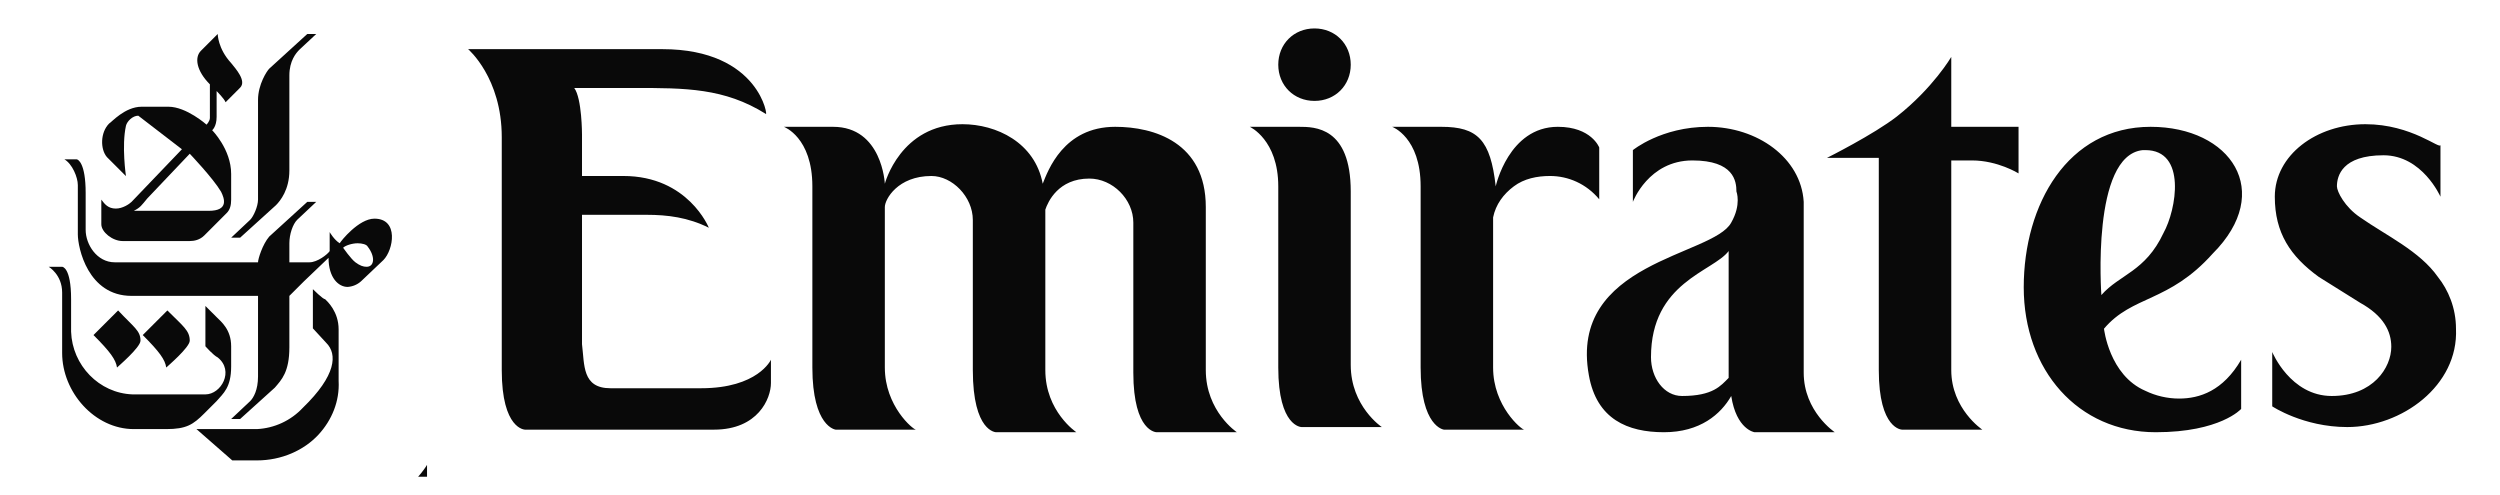 <svg width="91" height="18" viewBox="0 0 91 18" fill="none" xmlns="http://www.w3.org/2000/svg">
<g clip-path="url(#clip0_17216_1607)">
<path d="M4.299 11.3L3.403 12.196C4.014 12.807 4.218 13.093 4.259 13.378C4.299 13.337 5.114 12.645 5.114 12.4C5.114 12.033 4.87 11.911 4.299 11.3ZM-4.746 16.8H-7.801C-7.801 16.8 -7.272 17.248 -7.272 18.186V21.852C-7.272 22.79 -6.905 22.79 -6.905 22.79H-3.931C-3.238 22.79 -3.034 22.301 -3.034 22.056V21.689C-3.034 21.689 -3.238 22.138 -4.134 22.138H-5.56C-6.009 22.138 -5.968 21.771 -6.009 21.445V19.408H-4.99C-4.664 19.408 -4.338 19.449 -4.012 19.611C-4.012 19.611 -4.338 18.797 -5.357 18.797H-6.009V18.145C-6.009 18.145 -6.009 17.574 -6.131 17.411H-5.194C-4.379 17.411 -3.768 17.411 -3.116 17.819C-3.075 17.9 -3.197 16.8 -4.746 16.8ZM-0.019 17.982C-0.997 17.982 -1.242 18.919 -1.242 18.919C-1.242 18.919 -1.282 18.023 -2.057 18.023H-2.831C-2.831 18.023 -2.382 18.186 -2.382 18.96V21.812C-2.382 22.749 -2.016 22.79 -2.016 22.79H-0.753C-0.794 22.79 -1.242 22.423 -1.242 21.812V19.286C-1.242 19.163 -1.038 18.797 -0.508 18.797C-0.182 18.797 0.144 19.123 0.144 19.489V21.852C0.144 22.83 0.51 22.83 0.51 22.83H1.773C1.773 22.83 1.284 22.504 1.284 21.852V19.326C1.325 19.204 1.488 18.837 1.977 18.837C2.344 18.837 2.67 19.163 2.67 19.53V21.893C2.67 22.83 3.036 22.83 3.036 22.83H4.299C4.299 22.83 3.81 22.504 3.81 21.852V19.286C3.81 18.267 2.996 18.023 2.384 18.023C1.57 18.023 1.325 18.715 1.244 18.919C1.121 18.267 0.51 17.982 -0.019 17.982ZM5.277 18.023H4.503C4.503 18.023 4.951 18.226 4.951 18.96V21.812C4.951 22.749 5.318 22.749 5.318 22.749H6.581C6.581 22.749 6.092 22.423 6.092 21.771V19.041C6.092 18.023 5.522 18.023 5.277 18.023ZM7.518 18.023H6.744C6.744 18.023 7.192 18.186 7.192 18.96V21.812C7.192 22.749 7.559 22.79 7.559 22.79H8.822C8.781 22.79 8.333 22.423 8.333 21.812V19.449C8.374 19.245 8.496 19.082 8.659 18.96C8.822 18.837 9.025 18.797 9.229 18.797C9.514 18.797 9.8 18.919 10.003 19.163V18.349C10.003 18.349 9.881 18.023 9.351 18.023C8.577 18.023 8.374 18.96 8.374 18.96C8.292 18.226 8.088 18.023 7.518 18.023ZM15.544 16.922C15.544 16.922 15.259 17.411 14.689 17.86C14.322 18.145 13.589 18.512 13.589 18.512H14.403V21.852C14.403 22.79 14.77 22.79 14.77 22.79H16.033C16.033 22.79 15.544 22.463 15.544 21.852V18.552H15.87C16.278 18.552 16.604 18.756 16.604 18.756V18.023H15.544V16.922ZM18.681 18.023C17.378 18.023 16.685 19.245 16.685 20.549C16.685 21.852 17.541 22.83 18.763 22.83C19.782 22.83 20.108 22.463 20.108 22.463V21.689C19.822 22.178 19.456 22.301 19.13 22.301C18.946 22.3 18.765 22.258 18.6 22.178C18.03 21.934 17.948 21.201 17.948 21.201C18.396 20.671 18.967 20.793 19.659 20.019C20.637 19.041 19.945 18.023 18.681 18.023ZM17.907 20.671C17.907 20.671 17.744 18.471 18.559 18.389H18.6C19.252 18.389 19.089 19.326 18.885 19.693C18.6 20.304 18.193 20.345 17.907 20.671ZM11.714 18.023C10.981 18.023 10.533 18.389 10.533 18.389V19.204C10.533 19.204 10.777 18.552 11.47 18.552C12.122 18.552 12.163 18.878 12.163 19.041C12.163 19.041 12.244 19.245 12.081 19.53C11.796 20.06 9.514 20.141 9.84 21.934C9.963 22.627 10.451 22.83 11.022 22.83C11.592 22.83 11.918 22.545 12.081 22.26C12.163 22.79 12.448 22.83 12.448 22.83H13.711C13.711 22.83 13.222 22.504 13.222 21.893V19.204C13.181 18.512 12.489 18.023 11.714 18.023ZM11.307 22.26C11.022 22.26 10.818 21.975 10.818 21.649C10.818 20.467 11.796 20.304 12.04 19.978V21.975C11.918 22.097 11.796 22.26 11.307 22.26ZM22.063 17.982C21.289 17.982 20.637 18.471 20.637 19.123C20.637 19.693 20.882 20.06 21.33 20.386L21.982 20.793C22.348 20.997 22.471 21.241 22.471 21.486C22.471 21.812 22.185 22.26 21.534 22.26C20.882 22.26 20.596 21.567 20.596 21.567V22.423C20.596 22.423 21.085 22.749 21.778 22.749C22.634 22.749 23.53 22.097 23.489 21.201C23.489 20.875 23.367 20.589 23.204 20.386C22.919 19.978 22.389 19.734 21.982 19.449C21.737 19.286 21.615 19.041 21.615 18.96C21.615 18.797 21.697 18.471 22.348 18.471C22.959 18.471 23.245 19.123 23.245 19.123V18.308C23.245 18.389 22.797 17.982 22.063 17.982ZM2.262 9.711H1.773C1.773 9.711 2.262 9.996 2.262 10.648V12.848C2.262 14.274 3.444 15.619 4.87 15.619H6.051C6.785 15.619 7.029 15.456 7.437 15.048L7.885 14.6C8.129 14.315 8.414 14.111 8.414 13.337V12.604C8.414 11.993 8.048 11.707 7.885 11.544L7.477 11.137V12.604C7.477 12.604 7.762 12.93 7.925 13.011C8.537 13.5 8.048 14.356 7.477 14.356H4.87H4.829C3.607 14.315 2.629 13.296 2.588 12.074V10.893C2.588 9.711 2.262 9.711 2.262 9.711ZM6.092 11.3L5.196 12.196C5.807 12.807 6.011 13.093 6.051 13.378C6.092 13.337 6.907 12.645 6.907 12.4C6.907 12.033 6.662 11.87 6.092 11.3ZM7.925 1.237L7.314 1.848C7.07 2.092 7.151 2.581 7.64 3.07V4.292C7.64 4.414 7.518 4.537 7.518 4.537C7.518 4.537 6.785 3.885 6.133 3.885H5.155C4.544 3.885 4.055 4.455 3.973 4.496C3.647 4.822 3.647 5.433 3.892 5.718L4.585 6.411C4.585 6.411 4.422 5.311 4.585 4.577C4.625 4.414 4.829 4.211 5.033 4.211L6.622 5.433L4.788 7.348C4.707 7.429 4.462 7.592 4.218 7.592C3.933 7.592 3.81 7.429 3.688 7.266V8.163C3.688 8.448 4.096 8.774 4.462 8.774H6.907C7.07 8.774 7.274 8.733 7.437 8.57L8.251 7.755C8.374 7.633 8.414 7.47 8.414 7.266V6.329C8.414 5.433 7.722 4.74 7.722 4.74C7.722 4.74 7.885 4.618 7.885 4.252V3.314C7.885 3.314 8.17 3.6 8.211 3.722L8.74 3.192C8.985 2.948 8.577 2.5 8.414 2.296C7.925 1.766 7.925 1.237 7.925 1.237ZM4.87 7.674C5.114 7.552 5.155 7.47 5.359 7.226L6.907 5.596C6.907 5.596 7.762 6.492 8.048 6.981C8.17 7.226 8.333 7.674 7.599 7.674H4.87ZM2.792 5.8H2.344C2.629 5.963 2.833 6.452 2.833 6.737V8.53C2.833 9.018 3.199 10.77 4.788 10.77H9.392V13.704C9.392 14.193 9.229 14.478 9.107 14.6L8.414 15.252H8.74L10.003 14.111C10.248 13.826 10.533 13.541 10.533 12.645V10.77L11.063 10.241L11.959 9.385C11.959 10.118 12.326 10.444 12.652 10.444C12.833 10.433 13.005 10.361 13.14 10.241L13.955 9.467C14.322 9.1 14.526 7.959 13.629 7.959C13.059 7.959 12.407 8.774 12.366 8.855C12.163 8.733 12 8.448 12 8.448V9.141C11.918 9.263 11.552 9.548 11.266 9.548H10.533V8.855C10.533 8.53 10.655 8.163 10.818 8L11.511 7.348H11.185L9.8 8.611C9.555 8.896 9.392 9.426 9.392 9.548H4.177C3.525 9.548 3.118 8.896 3.118 8.367V7.022C3.118 5.922 2.833 5.8 2.792 5.8ZM13.344 9.711C13.222 9.711 13.1 9.67 12.937 9.548C12.774 9.426 12.489 9.018 12.489 9.018C12.57 8.937 12.815 8.855 13.018 8.855C13.181 8.855 13.344 8.896 13.385 8.978C13.67 9.344 13.629 9.711 13.344 9.711ZM11.185 1.237L9.8 2.5C9.718 2.581 9.392 3.07 9.392 3.64V7.266C9.392 7.511 9.229 7.878 9.107 8L8.414 8.652H8.74L10.044 7.47C10.207 7.307 10.533 6.9 10.533 6.207V2.744C10.533 2.214 10.777 1.929 10.9 1.807L11.511 1.237H11.185ZM11.389 10.526V11.952L11.877 12.482C12.285 12.889 12.244 13.663 11.022 14.845C10.587 15.31 9.988 15.588 9.351 15.619H7.151L8.455 16.759H9.351C10.248 16.759 11.063 16.393 11.592 15.822C12.081 15.293 12.366 14.6 12.326 13.867V11.993C12.326 11.341 11.918 10.974 11.837 10.893C11.755 10.893 11.389 10.526 11.389 10.526Z" fill="#090909"/>
</g>
<g clip-path="url(#clip1_17216_1607)">
<path d="M45.022 -10.93L42.949 -8.857C44.362 -7.444 44.833 -6.785 44.928 -6.125C45.022 -6.219 46.906 -7.821 46.906 -8.386C46.906 -9.234 46.341 -9.517 45.022 -10.93ZM24.105 1.789H17.039C17.039 1.789 18.264 2.826 18.264 4.993V13.472C18.264 15.639 19.112 15.639 19.112 15.639H25.99C27.591 15.639 28.062 14.508 28.062 13.943V13.095C28.062 13.095 27.591 14.132 25.519 14.132H22.221C21.185 14.132 21.279 13.284 21.185 12.53V7.819H23.54C24.294 7.819 25.048 7.913 25.801 8.29C25.801 8.29 25.048 6.406 22.692 6.406H21.185V4.898C21.185 4.898 21.185 3.579 20.902 3.202H23.069C24.953 3.202 26.367 3.202 27.874 4.145C27.968 4.333 27.686 1.789 24.105 1.789ZM35.035 4.521C32.773 4.521 32.208 6.688 32.208 6.688C32.208 6.688 32.114 4.616 30.324 4.616H28.534C28.534 4.616 29.57 4.993 29.57 6.783V13.378C29.57 15.545 30.418 15.639 30.418 15.639H33.339C33.245 15.639 32.208 14.791 32.208 13.378V7.536C32.208 7.254 32.679 6.406 33.904 6.406C34.658 6.406 35.411 7.16 35.411 8.008V13.472C35.411 15.733 36.26 15.733 36.26 15.733H39.18C39.18 15.733 38.05 14.98 38.05 13.472V7.631C38.144 7.348 38.521 6.5 39.651 6.5C40.499 6.5 41.253 7.254 41.253 8.102V13.566C41.253 15.733 42.101 15.733 42.101 15.733H45.022C45.022 15.733 43.891 14.98 43.891 13.472V7.536C43.891 5.181 42.007 4.616 40.593 4.616C38.709 4.616 38.144 6.217 37.955 6.688C37.673 5.181 36.26 4.521 35.035 4.521ZM47.283 4.616H45.493C45.493 4.616 46.529 5.087 46.529 6.783V13.378C46.529 15.545 47.377 15.545 47.377 15.545H50.298C50.298 15.545 49.167 14.791 49.167 13.284V6.971C49.167 4.616 47.848 4.616 47.283 4.616ZM52.465 4.616H50.675C50.675 4.616 51.711 4.993 51.711 6.783V13.378C51.711 15.545 52.559 15.639 52.559 15.639H55.48C55.386 15.639 54.349 14.791 54.349 13.378V7.913C54.444 7.442 54.726 7.065 55.103 6.783C55.48 6.5 55.951 6.406 56.422 6.406C57.082 6.406 57.741 6.688 58.212 7.254V5.369C58.212 5.369 57.929 4.616 56.705 4.616C54.915 4.616 54.444 6.783 54.444 6.783C54.255 5.087 53.784 4.616 52.465 4.616ZM71.026 2.072C71.026 2.072 70.366 3.202 69.047 4.239C68.199 4.898 66.503 5.746 66.503 5.746H68.388V13.472C68.388 15.639 69.236 15.639 69.236 15.639H72.156C72.156 15.639 71.026 14.885 71.026 13.472V5.84H71.779C72.722 5.84 73.475 6.312 73.475 6.312V4.616H71.026V2.072ZM78.281 4.616C75.266 4.616 73.664 7.442 73.664 10.457C73.664 13.472 75.642 15.733 78.469 15.733C80.824 15.733 81.578 14.885 81.578 14.885V13.095C80.919 14.226 80.071 14.508 79.317 14.508C78.893 14.507 78.474 14.411 78.092 14.226C76.773 13.661 76.585 11.965 76.585 11.965C77.621 10.74 78.94 11.023 80.542 9.232C82.803 6.971 81.201 4.616 78.281 4.616ZM76.49 10.74C76.49 10.74 76.114 5.652 77.998 5.464H78.092C79.6 5.464 79.223 7.631 78.752 8.479C78.092 9.892 77.15 9.986 76.49 10.74ZM47.848 1.035C47.094 1.035 46.529 1.601 46.529 2.354C46.529 3.108 47.094 3.673 47.848 3.673C48.602 3.673 49.167 3.108 49.167 2.354C49.167 1.601 48.602 1.035 47.848 1.035ZM62.169 4.616C60.473 4.616 59.437 5.464 59.437 5.464V7.348C59.437 7.348 60.002 5.84 61.604 5.84C63.111 5.84 63.206 6.594 63.206 6.971C63.206 6.971 63.394 7.442 63.017 8.102C62.358 9.327 57.082 9.515 57.835 13.661C58.118 15.262 59.249 15.733 60.568 15.733C61.887 15.733 62.64 15.074 63.017 14.414C63.206 15.639 63.865 15.733 63.865 15.733H66.786C66.786 15.733 65.655 14.98 65.655 13.566V7.348C65.561 5.746 63.959 4.616 62.169 4.616ZM61.227 14.414C60.568 14.414 60.096 13.755 60.096 13.001C60.096 10.269 62.358 9.892 62.923 9.138V13.755C62.64 14.037 62.358 14.414 61.227 14.414ZM86.101 4.521C84.311 4.521 82.803 5.652 82.803 7.16C82.803 8.479 83.368 9.327 84.405 10.08L85.912 11.023C86.76 11.493 87.043 12.059 87.043 12.624C87.043 13.378 86.383 14.414 84.876 14.414C83.368 14.414 82.709 12.813 82.709 12.813V14.791C82.709 14.791 83.839 15.545 85.441 15.545C87.42 15.545 89.493 14.037 89.398 11.965C89.398 11.211 89.116 10.551 88.739 10.08C88.079 9.138 86.854 8.573 85.912 7.913C85.347 7.536 85.064 6.971 85.064 6.783C85.064 6.406 85.253 5.652 86.76 5.652C88.173 5.652 88.833 7.16 88.833 7.16V5.275C88.833 5.464 87.796 4.521 86.101 4.521ZM40.311 -14.605H39.18C39.18 -14.605 40.311 -13.945 40.311 -12.438V-7.35C40.311 -4.052 43.043 -0.943 46.341 -0.943H49.073C50.769 -0.943 51.334 -1.32 52.276 -2.262L53.313 -3.299C53.878 -3.958 54.538 -4.429 54.538 -6.219V-7.915C54.538 -9.329 53.69 -9.988 53.313 -10.365L52.371 -11.307V-7.915C52.371 -7.915 53.03 -7.162 53.407 -6.973C54.82 -5.843 53.69 -3.864 52.371 -3.864H46.341H46.246C43.42 -3.958 41.159 -6.314 41.065 -9.14V-11.872C41.065 -14.605 40.311 -14.605 40.311 -14.605ZM49.167 -10.93L47.094 -8.857C48.508 -7.444 48.979 -6.785 49.073 -6.125C49.167 -6.219 51.052 -7.821 51.052 -8.386C51.052 -9.234 50.486 -9.611 49.167 -10.93ZM53.407 -34.202L51.994 -32.789C51.428 -32.224 51.617 -31.093 52.748 -29.962V-27.136C52.748 -26.853 52.465 -26.57 52.465 -26.57C52.465 -26.57 50.769 -28.078 49.261 -28.078H47C45.587 -28.078 44.456 -26.759 44.268 -26.665C43.514 -25.911 43.514 -24.498 44.08 -23.838L45.681 -22.236C45.681 -22.236 45.304 -24.78 45.681 -26.476C45.776 -26.853 46.246 -27.324 46.718 -27.324L50.392 -24.498L46.152 -20.069C45.964 -19.881 45.399 -19.504 44.833 -19.504C44.174 -19.504 43.891 -19.881 43.608 -20.258V-18.185C43.608 -17.526 44.551 -16.772 45.399 -16.772H51.052C51.428 -16.772 51.9 -16.866 52.276 -17.243L54.161 -19.127C54.444 -19.41 54.538 -19.787 54.538 -20.258V-22.425C54.538 -24.498 52.936 -26.099 52.936 -26.099C52.936 -26.099 53.313 -26.382 53.313 -27.23V-29.397C53.313 -29.397 53.972 -28.737 54.067 -28.455L55.291 -29.68C55.857 -30.245 54.915 -31.281 54.538 -31.752C53.407 -32.977 53.407 -34.202 53.407 -34.202ZM46.341 -19.316C46.906 -19.598 47 -19.787 47.471 -20.352L51.052 -24.121C51.052 -24.121 53.03 -22.048 53.69 -20.917C53.972 -20.352 54.349 -19.316 52.653 -19.316H46.341ZM41.536 -23.65H40.499C41.159 -23.273 41.63 -22.142 41.63 -21.483V-17.337C41.63 -16.206 42.478 -12.155 46.152 -12.155H56.799V-5.371C56.799 -4.241 56.422 -3.581 56.139 -3.299L54.538 -1.791H55.291L58.212 -4.429C58.778 -5.089 59.437 -5.748 59.437 -7.821V-12.155L60.662 -13.38L62.735 -15.358C62.735 -13.663 63.583 -12.909 64.336 -12.909C64.755 -12.936 65.153 -13.101 65.467 -13.38L67.351 -15.17C68.199 -16.018 68.67 -18.656 66.598 -18.656C65.278 -18.656 63.771 -16.772 63.677 -16.583C63.206 -16.866 62.829 -17.526 62.829 -17.526V-15.924C62.64 -15.641 61.792 -14.982 61.133 -14.982H59.437V-16.583C59.437 -17.337 59.72 -18.185 60.096 -18.562L61.698 -20.069H60.944L57.741 -17.149C57.176 -16.489 56.799 -15.264 56.799 -14.982H44.739C43.232 -14.982 42.289 -16.489 42.289 -17.714V-20.823C42.289 -23.367 41.63 -23.65 41.536 -23.65ZM65.938 -14.605C65.655 -14.605 65.373 -14.699 64.996 -14.982C64.619 -15.264 63.959 -16.206 63.959 -16.206C64.148 -16.395 64.713 -16.583 65.184 -16.583C65.561 -16.583 65.938 -16.489 66.032 -16.301C66.692 -15.453 66.598 -14.605 65.938 -14.605ZM60.944 -34.202L57.741 -31.281C57.553 -31.093 56.799 -29.962 56.799 -28.643V-20.258C56.799 -19.692 56.422 -18.845 56.139 -18.562L54.538 -17.054H55.291L58.306 -19.787C58.683 -20.164 59.437 -21.106 59.437 -22.707V-30.716C59.437 -31.941 60.002 -32.6 60.285 -32.883L61.698 -34.202H60.944Z" fill="#090909"/>
</g>
<defs>
<clipPath id="clip0_17216_1607">
<rect width="15.075" height="16.704" fill="white" transform="translate(0.551 0.648)"/>
</clipPath>
<clipPath id="clip1_17216_1607">
<rect width="75.374" height="16.017" fill="white" transform="translate(15.626 0.992)"/>
</clipPath>
</defs>
</svg>
